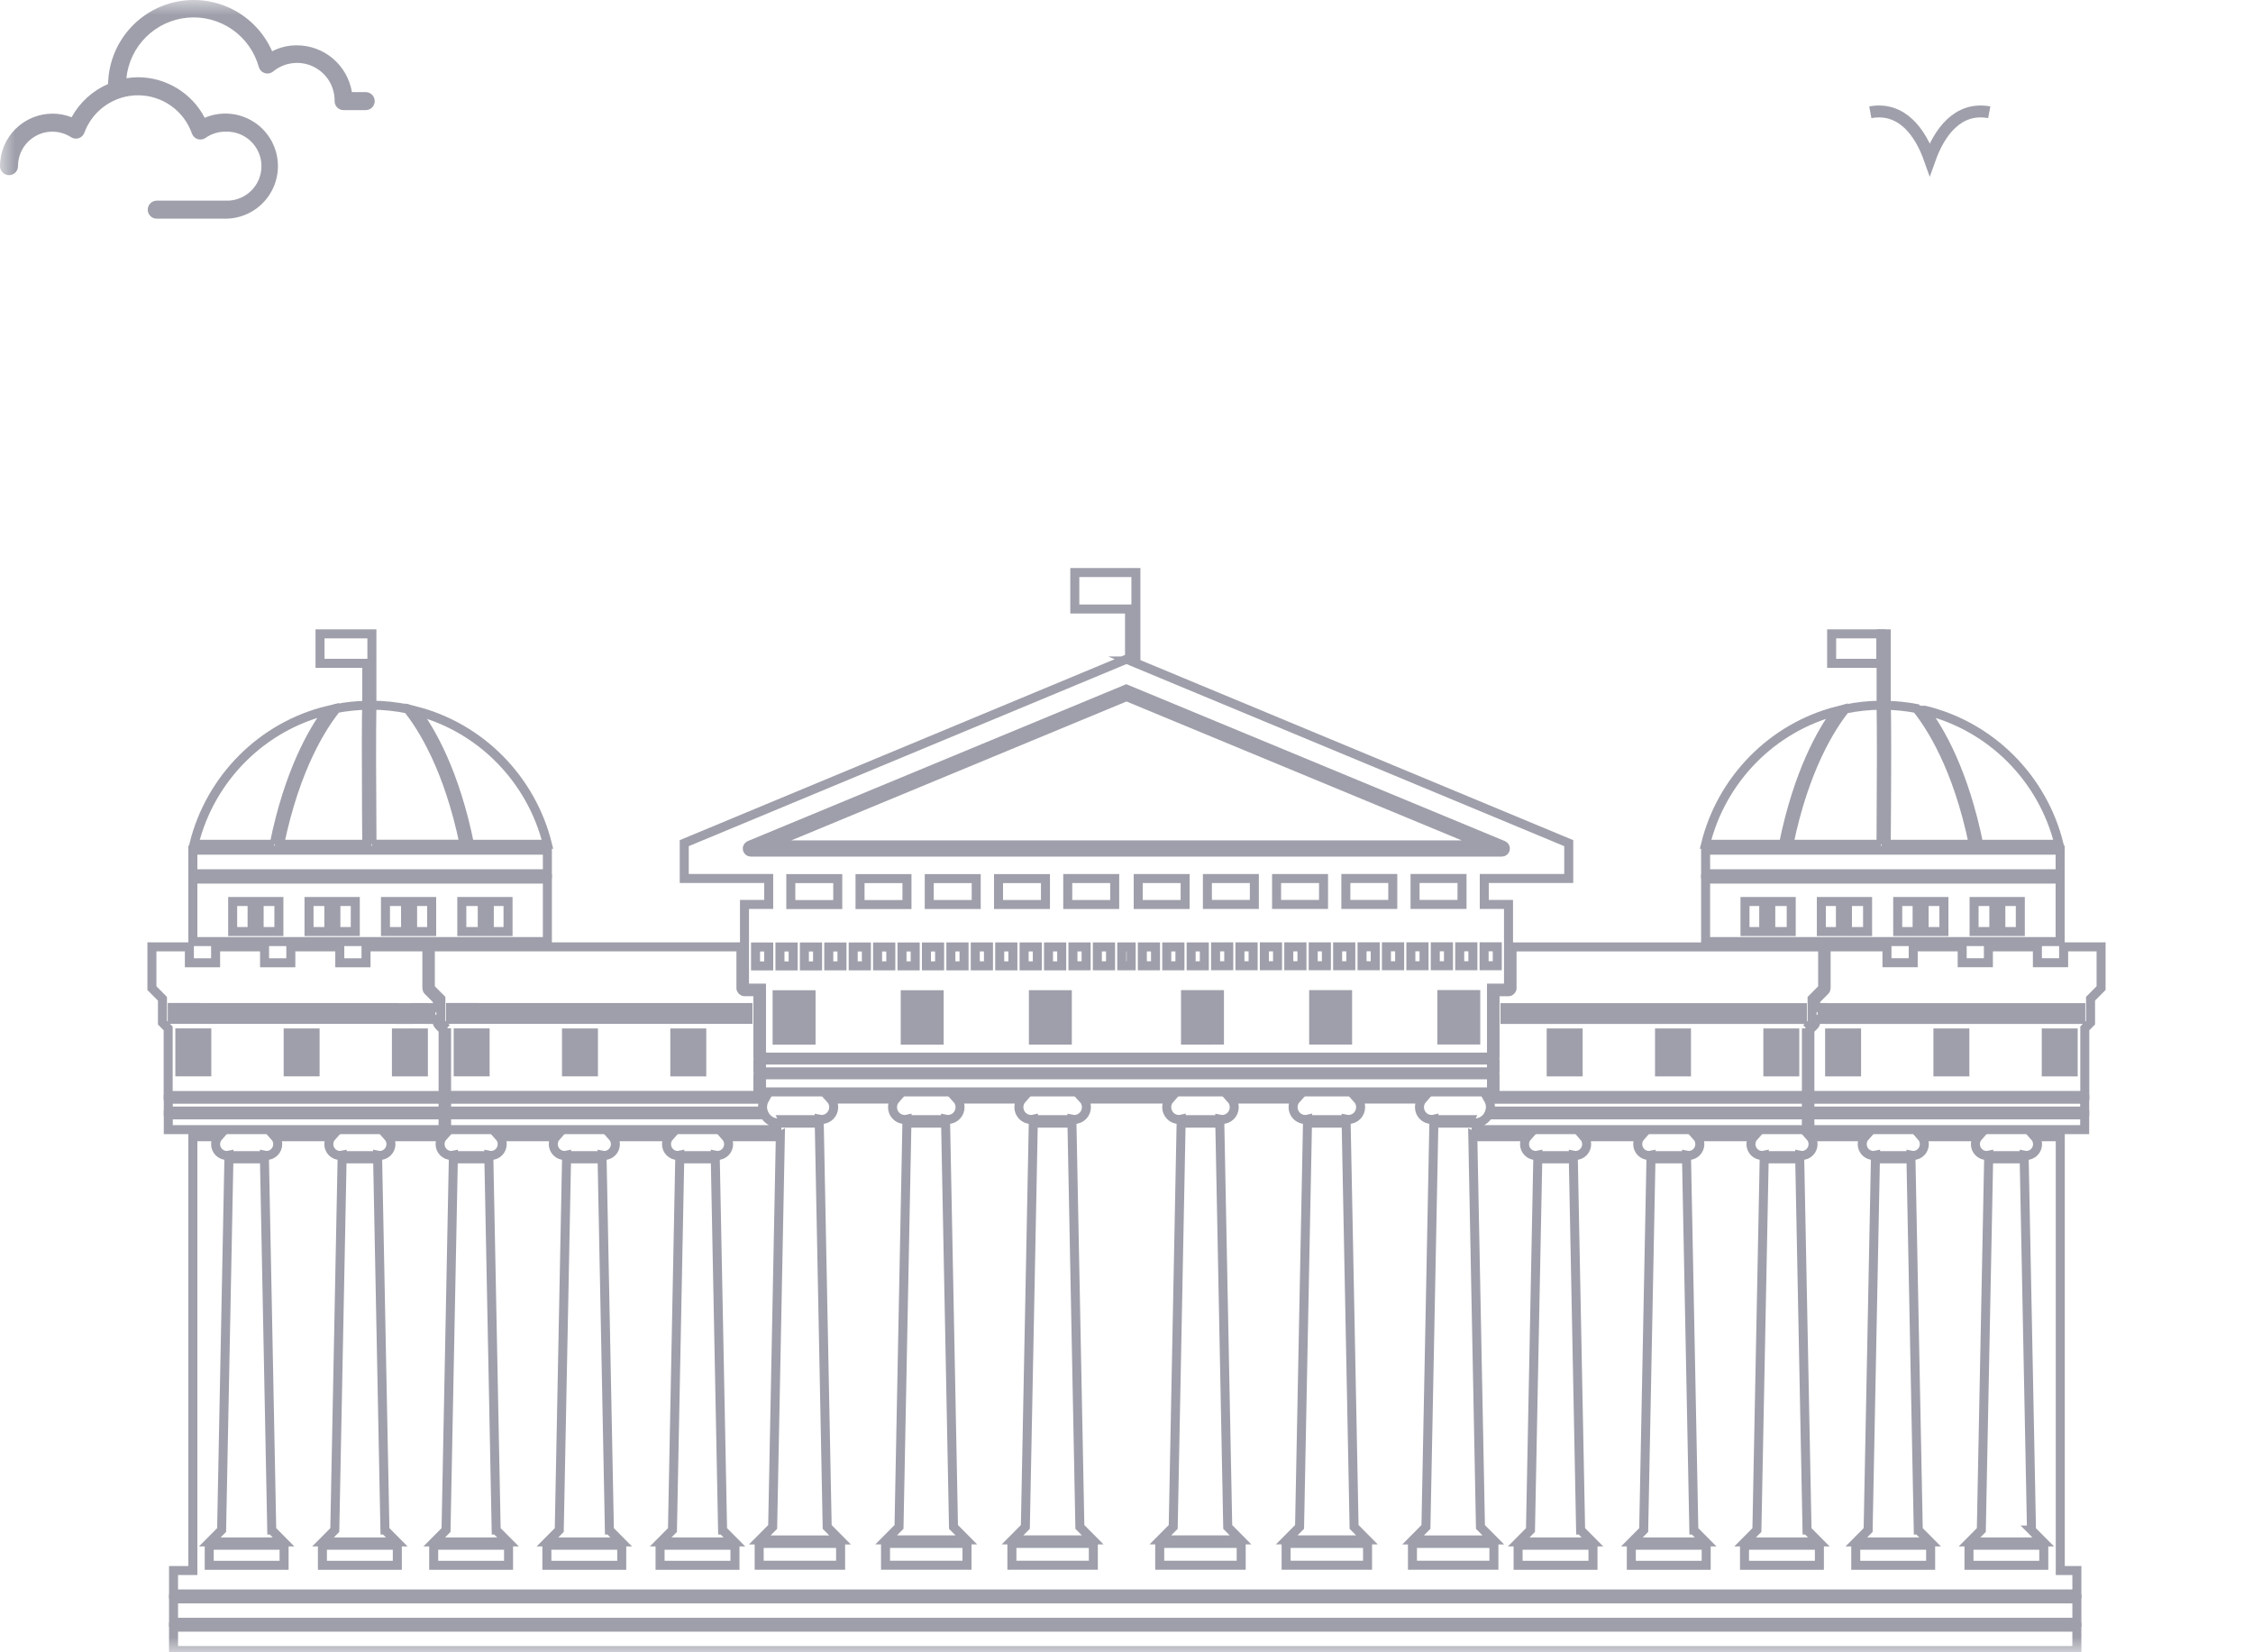 <svg width="75" height="55" viewBox="0 0 75 55" fill="none" xmlns="http://www.w3.org/2000/svg">
<mask id="mask0_1_3739" style="mask-type:alpha" maskUnits="userSpaceOnUse" x="0" y="0" width="75" height="55">
<rect width="75" height="55" fill="#D9D9D9"/>
</mask>
<g mask="url(#mask0_1_3739)">
<path d="M2.383 3.903C2.18 3.823 1.964 3.782 1.746 3.783C1.283 3.784 0.84 3.968 0.512 4.296C0.185 4.623 0.001 5.067 0 5.53C0 5.609 0.032 5.686 0.088 5.742C0.144 5.798 0.22 5.83 0.3 5.83C0.38 5.83 0.456 5.798 0.512 5.742C0.569 5.686 0.6 5.609 0.6 5.53C0.6 5.324 0.655 5.122 0.759 4.944C0.864 4.767 1.015 4.622 1.196 4.523C1.376 4.424 1.58 4.376 1.786 4.384C1.992 4.392 2.192 4.455 2.365 4.567C2.402 4.591 2.445 4.607 2.49 4.612C2.534 4.618 2.58 4.614 2.623 4.6C2.665 4.585 2.704 4.561 2.737 4.529C2.769 4.498 2.793 4.459 2.809 4.416C2.944 4.049 3.19 3.732 3.512 3.51C3.834 3.287 4.217 3.169 4.608 3.172C5 3.175 5.381 3.299 5.699 3.526C6.018 3.754 6.259 4.074 6.388 4.443C6.404 4.487 6.429 4.526 6.461 4.559C6.494 4.591 6.534 4.615 6.578 4.63C6.622 4.644 6.668 4.648 6.714 4.641C6.76 4.634 6.804 4.617 6.842 4.591C7.033 4.455 7.261 4.383 7.496 4.383C7.651 4.376 7.807 4.399 7.953 4.453C8.099 4.507 8.233 4.591 8.346 4.698C8.459 4.805 8.549 4.935 8.611 5.078C8.672 5.221 8.704 5.375 8.704 5.531C8.704 5.687 8.672 5.841 8.611 5.985C8.549 6.128 8.459 6.257 8.346 6.364C8.233 6.472 8.099 6.555 7.953 6.609C7.807 6.663 7.651 6.687 7.496 6.679H5.218C5.139 6.679 5.062 6.711 5.006 6.767C4.95 6.823 4.918 6.899 4.918 6.979C4.918 7.059 4.95 7.135 5.006 7.191C5.062 7.248 5.139 7.279 5.218 7.279H7.496C7.756 7.28 8.012 7.223 8.247 7.113C8.483 7.002 8.69 6.841 8.855 6.64C9.02 6.439 9.138 6.204 9.2 5.952C9.263 5.7 9.269 5.437 9.217 5.182C9.166 4.927 9.058 4.687 8.902 4.48C8.746 4.272 8.546 4.101 8.315 3.981C8.085 3.86 7.831 3.792 7.572 3.782C7.312 3.771 7.053 3.819 6.815 3.921C6.603 3.515 6.284 3.175 5.893 2.937C5.501 2.699 5.052 2.572 4.594 2.571C4.464 2.573 4.335 2.584 4.207 2.604C4.26 2.082 4.493 1.594 4.867 1.226C5.241 0.858 5.732 0.632 6.255 0.587C6.778 0.543 7.3 0.683 7.731 0.982C8.162 1.282 8.475 1.723 8.615 2.229C8.629 2.277 8.654 2.32 8.688 2.356C8.723 2.392 8.766 2.418 8.813 2.433C8.86 2.448 8.911 2.451 8.959 2.441C9.008 2.432 9.054 2.41 9.092 2.379C9.277 2.227 9.501 2.131 9.738 2.103C9.975 2.074 10.216 2.114 10.431 2.218C10.646 2.322 10.827 2.485 10.953 2.689C11.078 2.892 11.143 3.127 11.139 3.366C11.139 3.446 11.17 3.522 11.226 3.578C11.283 3.635 11.359 3.666 11.439 3.666H12.174C12.253 3.666 12.33 3.635 12.386 3.578C12.442 3.522 12.474 3.446 12.474 3.366C12.474 3.287 12.442 3.21 12.386 3.154C12.33 3.098 12.253 3.066 12.174 3.066H11.715C11.643 2.632 11.419 2.236 11.084 1.951C10.748 1.666 10.322 1.509 9.881 1.509C9.595 1.508 9.313 1.576 9.059 1.707C8.798 1.112 8.342 0.623 7.766 0.323C7.189 0.022 6.528 -0.072 5.89 0.055C5.253 0.182 4.678 0.523 4.261 1.022C3.844 1.52 3.61 2.146 3.598 2.796C3.081 3.02 2.653 3.41 2.383 3.903Z" fill="#9E9FAA"/>
<path d="M62.261 3.737C63.314 3.545 63.928 4.412 64.24 5.294C64.556 4.408 65.172 3.545 66.22 3.737" stroke="#9E9FAA" stroke-width="0.396" stroke-miterlimit="10"/>
<path d="M5.777 53.222H69.137V54.001H5.777V53.222Z" stroke="#9E9FAA" stroke-width="0.3" stroke-miterlimit="10"/>
<path d="M5.777 54.164H69.137V54.942H5.777V54.164Z" stroke="#9E9FAA" stroke-width="0.3" stroke-miterlimit="10"/>
<path d="M49.41 30.106H50.217V32.892H49.651V35.188H25.349V32.892H24.783V30.106H25.589V29.243H22.778V28.066L37.5 21.942L37.601 21.984V20.273H35.779V19.058H37.813V22.001H37.641L52.222 28.066V29.243H49.41V30.106ZM49.404 32.146H49.843V31.517H49.404V32.146ZM48.853 34.618H49.126V33.107H48.853V34.618ZM49.031 32.146V31.517H48.592V32.146H49.031ZM48.426 34.618H48.699V33.107H48.426V34.618ZM47.997 34.618H48.27V33.107H47.997V34.618ZM47.779 32.146H48.218V31.517H47.779V32.146ZM48.218 30.106H48.669V29.243H47.106V30.106H48.217H48.218ZM46.966 32.146H47.405V31.517H46.966V32.146ZM46.153 32.146H46.593V31.517H46.153V32.146ZM45.341 32.146H45.78V31.517H45.341V32.146ZM45.78 30.106H46.364V29.243H44.802V30.106H45.78ZM44.587 34.62H44.86V33.108H44.587V34.62ZM44.528 32.147H44.967V31.519H44.528V32.147ZM44.159 34.62H44.431V33.108H44.159V34.62ZM43.73 34.62H44.003V33.108H43.73V34.62ZM43.715 32.147H44.154V31.519H43.715V32.147ZM42.902 32.147H43.341V31.519H42.902V32.147ZM43.341 30.107H44.059V29.244H42.496V30.107H43.34H43.341ZM42.089 32.147H42.528V31.519H42.089V32.147ZM41.276 32.147H41.715V31.519H41.276V32.147ZM40.321 34.62H40.594V33.108H40.321V34.62ZM40.904 32.147V31.519H40.465V32.147H40.904ZM40.193 30.107H41.756V29.244H40.193V30.107ZM39.893 34.621H40.166V33.109H39.893V34.621ZM40.091 32.148V31.52H39.652V32.148H40.091ZM39.465 34.621H39.738V33.109H39.465V34.621ZM38.84 32.148H39.279V31.52H38.84V32.148ZM38.027 32.148H38.466V31.52H38.027V32.148ZM37.89 30.108H39.452V29.245H37.89V30.108ZM37.343 32.148H37.655V31.52H37.343V32.148ZM36.53 32.148H36.969V31.52H36.53V32.148ZM35.717 32.148H36.156V31.52H35.717V32.148ZM35.544 30.108H37.107V29.245H35.544V30.108ZM35.257 34.622H35.53V33.111H35.257V34.622ZM35.343 32.15V31.521H34.904V32.15H35.343ZM34.83 34.622H35.103V33.111H34.83V34.622ZM34.401 34.622H34.674V33.111H34.401V34.622ZM34.092 32.15H34.531V31.521H34.092V32.15ZM33.279 32.15H33.718V31.521H33.279V32.15ZM33.24 30.109H34.802V29.246H33.24V30.109ZM32.466 32.15H32.905V31.521H32.466V32.15ZM31.653 32.15H32.092V31.521H31.653V32.15ZM32.092 30.109H32.497V29.246H30.934V30.109H32.091H32.092ZM30.991 34.623H31.264V33.112H30.991V34.623ZM30.84 32.151H31.279V31.522H30.84V32.151ZM30.563 34.623H30.835V33.112H30.563V34.623ZM30.134 34.623H30.407V33.112H30.134V34.623ZM30.027 32.151H30.466V31.522H30.027V32.151ZM29.214 32.151H29.654V31.522H29.214V32.151ZM29.654 30.11H30.192V29.247H28.63V30.11H29.654ZM28.402 32.151H28.841V31.522H28.402V32.151ZM27.589 32.151H28.028V31.522H27.589V32.151ZM27.888 30.11V29.247H26.325V30.11H27.888ZM25.964 31.523V32.152H26.403V31.523H25.964ZM27.216 31.523H26.777V32.152H27.216V31.523ZM26.727 34.624H26.999V33.113H26.727V34.624ZM26.298 34.624H26.571V33.113H26.298V34.624ZM25.869 34.624H26.142V33.113H25.869V34.624ZM25.151 31.523V32.152H25.59V31.523H25.151ZM49.996 28.364C50.053 28.364 50.101 28.324 50.111 28.269C50.121 28.213 50.093 28.159 50.041 28.137L37.494 22.937L24.947 28.137C24.896 28.159 24.866 28.213 24.877 28.269C24.888 28.324 24.936 28.364 24.992 28.364H50.002H49.996Z" stroke="#9E9FAA" stroke-width="0.3" stroke-miterlimit="10"/>
<path d="M25.349 35.679V35.286H37.5H49.651V35.679H37.5H25.349Z" stroke="#9E9FAA" stroke-width="0.3" stroke-miterlimit="10"/>
<path d="M60.132 36.59V36.984H49.597C49.608 36.943 49.615 36.899 49.615 36.854C49.615 36.758 49.588 36.668 49.544 36.59H60.132Z" stroke="#9E9FAA" stroke-width="0.3" stroke-miterlimit="10"/>
<path d="M49.134 37.384C49.134 37.384 49.134 37.381 49.134 37.378C49.312 37.364 49.466 37.259 49.548 37.11H60.132V37.602H49.138L49.133 37.384H49.134Z" stroke="#9E9FAA" stroke-width="0.3" stroke-miterlimit="10"/>
<path d="M60.133 34.231V36.463H49.651C49.716 36.463 49.768 36.41 49.768 36.346V35.776C49.768 35.759 49.764 35.741 49.757 35.727C49.764 35.712 49.768 35.696 49.768 35.679V35.286C49.768 35.269 49.764 35.252 49.757 35.238C49.764 35.223 49.768 35.206 49.768 35.189V33.011H50.217C50.281 33.011 50.334 32.958 50.334 32.894V31.52H60.674V32.894L60.323 33.247V34.042L60.133 34.234V34.231ZM51.637 35.679H51.871V34.384H51.637V35.679ZM50.371 33.541H50.099V33.933H50.371V33.541ZM50.878 33.541H50.605V33.933H50.878V33.541ZM51.385 33.541H51.112V33.933H51.385V33.541ZM51.892 33.541H51.619V33.933H51.892V33.541ZM51.97 35.679H52.203V34.384H51.97V35.679ZM52.398 33.541H52.126V33.933H52.398V33.541ZM52.535 34.384H52.301V35.679H52.535V34.384ZM52.905 33.541H52.632V33.933H52.905V33.541ZM53.412 33.541H53.139V33.933H53.412V33.541ZM53.919 33.541H53.646V33.933H53.919V33.541ZM54.425 33.541H54.153V33.933H54.425V33.541ZM54.932 33.541H54.659V33.933H54.932V33.541ZM55.439 33.541H55.166V33.933H55.439V33.541ZM55.478 34.384H55.244V35.679H55.478V34.384ZM55.575 35.679H55.809V34.384H55.575V35.679ZM55.946 33.541H55.673V33.933H55.946V33.541ZM56.141 34.384H55.907V35.679H56.141V34.384ZM56.452 33.541H56.179V33.933H56.452V33.541ZM56.959 33.541H56.686V33.933H56.959V33.541ZM57.466 33.541H57.193V33.933H57.466V33.541ZM57.972 33.541H57.7V33.933H57.972V33.541ZM58.479 33.541H58.206V33.933H58.479V33.541ZM58.986 33.541H58.713V33.933H58.986V33.541ZM59.083 34.384H58.85V35.679H59.083V34.384ZM59.181 35.679H59.415V34.384H59.181V35.679ZM59.493 33.541H59.22V33.933H59.493V33.541ZM59.512 35.679H59.746V34.384H59.512V35.679ZM59.999 33.541H59.727V33.933H59.999V33.541Z" stroke="#9E9FAA" stroke-width="0.3" stroke-miterlimit="10"/>
<path d="M60.249 36.59H69.397V36.984H60.249V36.59Z" stroke="#9E9FAA" stroke-width="0.3" stroke-miterlimit="10"/>
<path d="M60.249 37.11H69.397V37.602H60.249V37.11Z" stroke="#9E9FAA" stroke-width="0.3" stroke-miterlimit="10"/>
<path d="M60.249 36.463V34.28L60.405 34.123C60.427 34.101 60.44 34.071 60.44 34.04V33.932H60.654V33.539H60.44V33.293L60.756 32.974C60.778 32.952 60.79 32.922 60.79 32.891V31.518H62.815V32.045H63.689V31.518H65.319V32.045H66.192V31.518H67.823V32.045H68.696V31.518H69.943V32.891L69.592 33.245V34.04L69.401 34.231V36.463H60.249ZM60.906 35.679H61.14V34.384H60.906V35.679ZM61.16 33.541H60.887V33.933H61.16V33.541ZM61.237 35.679H61.471V34.384H61.237V35.679ZM61.666 33.541H61.393V33.933H61.666V33.541ZM61.803 34.384H61.569V35.679H61.803V34.384ZM62.173 33.541H61.9V33.933H62.173V33.541ZM62.68 33.541H62.407V33.933H62.68V33.541ZM63.187 33.541H62.914V33.933H63.187V33.541ZM63.693 33.541H63.42V33.933H63.693V33.541ZM64.2 33.541H63.927V33.933H64.2V33.541ZM64.707 33.541H64.434V33.933H64.707V33.541ZM64.746 34.384H64.512V35.679H64.746V34.384ZM64.843 35.679H65.077V34.384H64.843V35.679ZM65.213 33.541H64.941V33.933H65.213V33.541ZM65.408 34.384H65.174V35.679H65.408V34.384ZM65.72 33.541H65.447V33.933H65.72V33.541ZM66.227 33.541H65.954V33.933H66.227V33.541ZM66.734 33.541H66.461V33.933H66.734V33.541ZM67.24 33.541H66.968V33.933H67.24V33.541ZM67.747 33.541H67.474V33.933H67.747V33.541ZM68.254 33.541H67.981V33.933H68.254V33.541ZM68.351 34.384H68.118V35.679H68.351V34.384ZM68.449 35.679H68.683V34.384H68.449V35.679ZM68.761 33.541H68.488V33.933H68.761V33.541ZM68.78 35.679H69.014V34.384H68.78V35.679ZM69.267 33.541H68.995V33.933H69.267V33.541Z" stroke="#9E9FAA" stroke-width="0.3" stroke-miterlimit="10"/>
<path d="M65.716 31.342H56.778V29.262H68.58V31.342H65.716ZM58.713 30.008H58.089V31.008H58.713V30.008ZM59.628 30.008H58.947V31.008H59.628V30.008ZM61.266 30.008H60.631V31.008H61.266V30.008ZM62.17 30.008H61.5V31.008H62.17V30.008ZM63.819 30.008H63.173V31.008H63.819V30.008ZM64.711 30.008H64.052V31.008H64.711V30.008ZM66.373 30.008H65.715V31.008H66.373V30.008ZM67.254 30.008H66.606V31.008H67.254V30.008Z" stroke="#9E9FAA" stroke-width="0.3" stroke-miterlimit="10"/>
<path d="M56.778 28.3H68.58V29.085H56.778V28.3Z" stroke="#9E9FAA" stroke-width="0.3" stroke-miterlimit="10"/>
<path d="M62.791 28.104C62.794 27.722 62.797 27.325 62.799 26.929C62.811 24.99 62.805 23.994 62.794 23.477C63.137 23.485 63.472 23.521 63.798 23.583C64.263 24.157 65.162 25.535 65.692 28.105H62.791V28.104Z" stroke="#9E9FAA" stroke-width="0.3" stroke-miterlimit="10"/>
<path d="M59.37 28.104H56.776C57.312 25.932 59.001 24.22 61.15 23.664C60.644 24.343 59.856 25.715 59.37 28.104Z" stroke="#9E9FAA" stroke-width="0.3" stroke-miterlimit="10"/>
<path d="M62.617 28.104H59.55C60.074 25.561 60.96 24.184 61.429 23.6C61.814 23.521 62.212 23.477 62.62 23.474C62.636 24.347 62.63 26.217 62.617 28.105V28.104Z" stroke="#9E9FAA" stroke-width="0.3" stroke-miterlimit="10"/>
<path d="M64.074 23.642C66.268 24.171 67.999 25.901 68.543 28.104H65.87C65.38 25.688 64.578 24.312 64.073 23.642H64.074Z" stroke="#9E9FAA" stroke-width="0.3" stroke-miterlimit="10"/>
<path d="M62.62 21.099H62.791V23.474H62.62V21.099Z" stroke="#9E9FAA" stroke-width="0.3" stroke-miterlimit="10"/>
<path d="M25.589 28.123L37.5 23.188L49.411 28.123H37.5H25.589Z" stroke="#9E9FAA" stroke-width="0.3" stroke-miterlimit="10"/>
<path d="M25.349 36.346V35.777H37.5H49.651V36.346H37.5H25.349Z" stroke="#9E9FAA" stroke-width="0.3" stroke-miterlimit="10"/>
<path d="M14.867 36.59H25.455C25.411 36.668 25.384 36.758 25.384 36.854C25.384 36.899 25.39 36.943 25.401 36.984H14.867V36.59Z" stroke="#9E9FAA" stroke-width="0.3" stroke-miterlimit="10"/>
<path d="M25.861 37.601H14.867V37.109H25.452C25.535 37.258 25.688 37.363 25.866 37.377C25.866 37.38 25.866 37.381 25.866 37.383L25.861 37.601Z" stroke="#9E9FAA" stroke-width="0.3" stroke-miterlimit="10"/>
<path d="M14.866 34.231L14.676 34.04V33.245L14.325 32.891V31.518H24.665V32.891C24.665 32.956 24.718 33.009 24.782 33.009H25.23V35.187C25.23 35.204 25.235 35.221 25.242 35.235C25.235 35.25 25.23 35.267 25.23 35.284V35.677C25.23 35.694 25.235 35.711 25.242 35.725C25.235 35.74 25.23 35.756 25.23 35.774V36.343C25.23 36.408 25.283 36.461 25.347 36.461H14.866V34.229V34.231ZM19.331 33.539H19.058V33.932H19.331V33.539ZM22.875 33.539H22.602V33.932H22.875V33.539ZM24.627 33.932H24.9V33.539H24.627V33.932ZM24.121 33.932H24.394V33.539H24.121V33.932ZM23.614 33.932H23.887V33.539H23.614V33.932ZM23.127 35.679H23.361V34.384H23.127V35.679ZM23.107 33.932H23.38V33.539H23.107V33.932ZM22.795 35.679H23.029V34.384H22.795V35.679ZM22.464 35.679H22.698V34.384H22.464V35.679ZM22.094 33.932H22.367V33.539H22.094V33.932ZM21.587 33.932H21.86V33.539H21.587V33.932ZM21.08 33.932H21.353V33.539H21.08V33.932ZM20.573 33.932H20.846V33.539H20.573V33.932ZM20.067 33.932H20.34V33.539H20.067V33.932ZM19.833 33.539H19.56V33.932H19.833V33.539ZM19.521 35.678H19.755V34.383H19.521V35.678ZM19.19 35.678H19.424V34.383H19.19V35.678ZM18.858 35.678H19.092V34.383H18.858V35.678ZM18.547 33.931H18.819V33.538H18.547V33.931ZM18.04 33.931H18.313V33.538H18.04V33.931ZM17.533 33.931H17.806V33.538H17.533V33.931ZM17.026 33.931H17.299V33.538H17.026V33.931ZM16.52 33.931H16.793V33.538H16.52V33.931ZM16.286 33.538H16.013V33.931H16.286V33.538ZM15.915 35.677H16.149V34.382H15.915V35.677ZM15.584 35.677H15.818V34.382H15.584V35.677ZM15.506 33.93H15.779V33.537H15.506V33.93ZM15.253 35.677H15.487V34.382H15.253V35.677ZM14.999 33.93H15.272V33.537H14.999V33.93Z" stroke="#9E9FAA" stroke-width="0.3" stroke-miterlimit="10"/>
<path d="M5.602 36.59H14.749V36.984H5.602V36.59Z" stroke="#9E9FAA" stroke-width="0.3" stroke-miterlimit="10"/>
<path d="M5.602 37.11H14.749V37.602H5.602V37.11Z" stroke="#9E9FAA" stroke-width="0.3" stroke-miterlimit="10"/>
<path d="M6.304 31.519V32.047H7.177V31.519H8.807V32.047H9.681V31.519H11.311V32.047H12.185V31.519H14.21V32.892C14.21 32.924 14.222 32.954 14.244 32.976L14.56 33.294V33.541H14.346V33.933H14.56V34.041C14.56 34.072 14.573 34.102 14.595 34.124L14.751 34.281V36.465H5.598V34.233L5.408 34.041V33.246L5.057 32.892V31.519H6.304ZM13.607 33.541H13.334V33.933H13.607V33.541ZM13.86 35.679H14.094V34.384H13.86V35.679ZM13.84 33.932H14.113V33.539H13.84V33.932ZM13.529 35.679H13.762V34.384H13.529V35.679ZM13.197 35.679H13.431V34.384H13.197V35.679ZM12.827 33.932H13.1V33.539H12.827V33.932ZM12.32 33.932H12.593V33.539H12.32V33.932ZM10.062 33.539H9.789V33.932H10.062V33.539ZM11.815 33.932H12.088V33.539H11.815V33.932ZM11.308 33.932H11.581V33.539H11.308V33.932ZM10.801 33.932H11.074V33.539H10.801V33.932ZM10.567 33.539H10.294V33.932H10.567V33.539ZM10.255 35.678H10.489V34.383H10.255V35.678ZM9.924 35.678H10.158V34.383H9.924V35.678ZM9.593 35.678H9.827V34.383H9.593V35.678ZM9.281 33.931H9.554V33.538H9.281V33.931ZM8.774 33.931H9.047V33.538H8.774V33.931ZM8.267 33.931H8.54V33.538H8.267V33.931ZM7.761 33.931H8.034V33.538H7.761V33.931ZM7.254 33.931H7.527V33.538H7.254V33.931ZM7.02 33.538H6.747V33.931H7.02V33.538ZM6.65 35.677H6.884V34.382H6.65V35.677ZM6.318 35.677H6.552V34.382H6.318V35.677ZM6.241 33.93H6.513V33.537H6.241V33.93ZM5.987 35.677H6.221V34.382H5.987V35.677ZM5.734 33.93H6.007V33.537H5.734V33.93Z" stroke="#9E9FAA" stroke-width="0.3" stroke-miterlimit="10"/>
<path d="M11.826 31.342H6.42V29.262H18.222V31.342H11.826ZM8.392 30.008H7.745V31.008H8.392V30.008ZM9.284 30.008H8.626V31.008H9.284V30.008ZM10.947 30.008H10.287V31.008H10.947V30.008ZM11.827 30.008H11.181V31.008H11.827V30.008ZM16.288 31.008H16.912V30.008H16.288V31.008ZM15.373 31.008H16.054V30.008H15.373V31.008ZM13.735 31.008H14.37V30.008H13.735V31.008ZM13.501 30.008H12.832V31.008H13.501V30.008Z" stroke="#9E9FAA" stroke-width="0.3" stroke-miterlimit="10"/>
<path d="M6.42 28.3H18.222V29.085H6.42V28.3Z" stroke="#9E9FAA" stroke-width="0.3" stroke-miterlimit="10"/>
<path d="M12.209 28.104H9.308C9.838 25.534 10.737 24.155 11.202 23.582C11.528 23.52 11.864 23.484 12.206 23.476C12.195 23.993 12.19 24.989 12.201 26.928C12.203 27.325 12.206 27.722 12.209 28.102V28.104Z" stroke="#9E9FAA" stroke-width="0.3" stroke-miterlimit="10"/>
<path d="M13.85 23.665C15.999 24.22 17.688 25.933 18.225 28.105H15.63C15.145 25.717 14.356 24.344 13.85 23.665Z" stroke="#9E9FAA" stroke-width="0.3" stroke-miterlimit="10"/>
<path d="M12.383 28.104C12.369 26.217 12.363 24.347 12.38 23.473C12.788 23.476 13.186 23.52 13.571 23.599C14.041 24.184 14.926 25.56 15.45 28.102H12.383V28.104Z" stroke="#9E9FAA" stroke-width="0.3" stroke-miterlimit="10"/>
<path d="M9.129 28.104H6.456C7 25.899 8.731 24.17 10.925 23.642C10.419 24.313 9.618 25.688 9.127 28.104H9.129Z" stroke="#9E9FAA" stroke-width="0.3" stroke-miterlimit="10"/>
<path d="M12.209 22.08H10.653V21.099H12.209H12.294H12.38V23.474H12.209V22.08Z" stroke="#9E9FAA" stroke-width="0.3" stroke-miterlimit="10"/>
<path d="M60.973 21.099H62.613V22.08H60.973V21.099Z" stroke="#9E9FAA" stroke-width="0.3" stroke-miterlimit="10"/>
<path d="M6.42 37.837H7.271C7.213 37.903 7.177 37.991 7.177 38.085C7.177 38.293 7.345 38.462 7.551 38.462C7.575 38.462 7.599 38.46 7.622 38.455V38.467H8.802V38.455C8.825 38.46 8.848 38.462 8.872 38.462C9.078 38.462 9.245 38.293 9.245 38.085C9.245 37.989 9.21 37.903 9.151 37.837H11.04C10.981 37.903 10.946 37.991 10.946 38.085C10.946 38.293 11.113 38.462 11.319 38.462C11.343 38.462 11.367 38.46 11.39 38.455V38.467H12.57V38.455C12.593 38.46 12.616 38.462 12.64 38.462C12.846 38.462 13.014 38.293 13.014 38.085C13.014 37.989 12.978 37.903 12.92 37.837H14.744C14.685 37.903 14.65 37.991 14.65 38.085C14.65 38.293 14.817 38.462 15.024 38.462C15.048 38.462 15.072 38.46 15.095 38.455V38.467H16.274V38.455C16.297 38.46 16.32 38.462 16.344 38.462C16.551 38.462 16.718 38.293 16.718 38.085C16.718 37.989 16.683 37.903 16.624 37.837H18.512C18.454 37.903 18.418 37.991 18.418 38.085C18.418 38.293 18.586 38.462 18.792 38.462C18.816 38.462 18.84 38.46 18.863 38.455V38.467H20.043V38.455C20.066 38.46 20.089 38.462 20.113 38.462C20.319 38.462 20.486 38.293 20.486 38.085C20.486 37.989 20.451 37.903 20.392 37.837H22.281C22.222 37.903 22.187 37.991 22.187 38.085C22.187 38.293 22.354 38.462 22.56 38.462C22.584 38.462 22.609 38.46 22.631 38.455V38.467H23.811V38.455C23.834 38.46 23.857 38.462 23.881 38.462C24.087 38.462 24.255 38.293 24.255 38.085C24.255 37.989 24.219 37.903 24.161 37.837H25.864C25.906 37.837 25.944 37.825 25.977 37.807L25.721 50.828L25.292 51.26H27.965L27.536 50.828L27.272 37.386H26.102C26.103 37.344 26.094 37.304 26.074 37.269H27.27V37.256C27.294 37.261 27.32 37.264 27.347 37.264C27.572 37.264 27.753 37.08 27.753 36.855C27.753 36.751 27.714 36.655 27.65 36.584H29.814C29.75 36.656 29.711 36.751 29.711 36.855C29.711 37.081 29.893 37.264 30.117 37.264C30.143 37.264 30.168 37.262 30.194 37.256V37.269H31.477V37.256C31.501 37.261 31.527 37.264 31.553 37.264C31.778 37.264 31.959 37.08 31.959 36.855C31.959 36.751 31.92 36.655 31.856 36.584H34.02C33.956 36.656 33.917 36.751 33.917 36.855C33.917 37.081 34.1 37.264 34.323 37.264C34.349 37.264 34.375 37.262 34.4 37.256V37.269H35.683V37.256C35.707 37.261 35.733 37.264 35.76 37.264C35.984 37.264 36.166 37.08 36.166 36.855C36.166 36.751 36.127 36.655 36.062 36.584H38.942C38.878 36.656 38.839 36.751 38.839 36.855C38.839 37.081 39.021 37.264 39.245 37.264C39.271 37.264 39.297 37.262 39.322 37.256V37.269H40.605V37.256C40.629 37.261 40.655 37.264 40.681 37.264C40.906 37.264 41.087 37.08 41.087 36.855C41.087 36.751 41.048 36.655 40.984 36.584H43.149C43.084 36.656 43.045 36.751 43.045 36.855C43.045 37.081 43.228 37.264 43.451 37.264C43.478 37.264 43.503 37.262 43.528 37.256V37.269H44.811V37.256C44.835 37.261 44.861 37.264 44.888 37.264C45.112 37.264 45.294 37.08 45.294 36.855C45.294 36.751 45.255 36.655 45.191 36.584H47.355C47.291 36.656 47.252 36.751 47.252 36.855C47.252 37.081 47.434 37.264 47.658 37.264C47.684 37.264 47.709 37.262 47.734 37.256V37.269H48.93C48.912 37.303 48.902 37.344 48.903 37.386H47.732L47.468 50.828L47.04 51.26H49.712L49.283 50.828L49.028 37.807C49.061 37.825 49.1 37.837 49.14 37.837H50.844C50.785 37.903 50.75 37.991 50.75 38.085C50.75 38.293 50.917 38.462 51.123 38.462C51.148 38.462 51.172 38.46 51.194 38.455V38.467H52.374V38.455C52.397 38.46 52.42 38.462 52.444 38.462C52.651 38.462 52.818 38.293 52.818 38.085C52.818 37.989 52.782 37.903 52.724 37.837H54.612C54.554 37.903 54.518 37.991 54.518 38.085C54.518 38.293 54.685 38.462 54.892 38.462C54.916 38.462 54.94 38.46 54.963 38.455V38.467H56.143V38.455C56.166 38.46 56.188 38.462 56.213 38.462C56.419 38.462 56.586 38.293 56.586 38.085C56.586 37.989 56.551 37.903 56.492 37.837H58.381C58.322 37.903 58.287 37.991 58.287 38.085C58.287 38.293 58.454 38.462 58.66 38.462C58.684 38.462 58.709 38.46 58.731 38.455V38.467H59.911V38.455C59.934 38.46 59.957 38.462 59.981 38.462C60.187 38.462 60.355 38.293 60.355 38.085C60.355 37.989 60.319 37.903 60.261 37.837H62.085C62.026 37.903 61.991 37.991 61.991 38.085C61.991 38.293 62.158 38.462 62.364 38.462C62.389 38.462 62.413 38.46 62.436 38.455V38.467H63.615V38.455C63.638 38.46 63.661 38.462 63.685 38.462C63.892 38.462 64.059 38.293 64.059 38.085C64.059 37.989 64.023 37.903 63.965 37.837H65.853C65.795 37.903 65.759 37.991 65.759 38.085C65.759 38.293 65.927 38.462 66.133 38.462C66.157 38.462 66.181 38.46 66.204 38.455V38.467H67.384V38.455C67.407 38.46 67.43 38.462 67.454 38.462C67.66 38.462 67.828 38.293 67.828 38.085C67.828 37.989 67.792 37.903 67.733 37.837H68.584V52.279H69.137V53.058H5.777V52.279H6.42V37.837ZM9.046 50.931L8.803 38.575H7.62L7.377 50.931L6.983 51.327H9.44L9.047 50.931H9.046ZM9.457 51.436H6.965V52.104H9.457V51.436ZM12.814 50.931L12.571 38.575H11.388L11.145 50.931L10.752 51.327H13.209L12.816 50.931H12.814ZM13.226 51.436H10.733V52.104H13.226V51.436ZM16.517 50.931L16.274 38.575H15.091L14.848 50.931L14.455 51.327H16.912L16.518 50.931H16.517ZM16.929 51.436H14.437V52.104H16.929V51.436ZM20.286 50.931L20.043 38.575H18.86L18.617 50.931L18.223 51.327H20.68L20.287 50.931H20.286ZM20.697 51.436H18.205V52.104H20.697V51.436ZM24.054 50.931L23.811 38.575H22.628L22.385 50.931L21.992 51.327H24.449L24.055 50.931H24.054ZM24.466 51.436H21.973V52.104H24.466V51.436ZM27.983 51.377H25.272V52.102H27.983V51.377ZM31.741 50.827L31.478 37.385H30.19L29.927 50.827L29.498 51.259H32.17L31.741 50.827ZM32.19 51.377H29.478V52.102H32.19V51.377ZM35.948 50.827L35.684 37.385H34.397L34.133 50.827L33.704 51.259H36.377L35.948 50.827ZM36.396 51.377H33.685V52.102H36.396V51.377ZM40.87 50.827L40.606 37.385H39.318L39.055 50.827L38.626 51.259H41.298L40.87 50.827ZM41.318 51.377H38.606V52.102H41.318V51.377ZM45.076 50.827L44.812 37.385H43.525L43.261 50.827L42.832 51.259H45.505L45.076 50.827ZM45.524 51.377H42.813V52.102H45.524V51.377ZM49.73 51.377H47.019V52.102H49.73V51.377ZM52.617 50.931L52.374 38.575H51.191L50.948 50.931L50.555 51.327H53.012L52.618 50.931H52.617ZM53.029 51.436H50.536V52.104H53.029V51.436ZM56.386 50.931L56.143 38.575H54.959L54.717 50.931L54.323 51.327H56.78L56.387 50.931H56.386ZM56.797 51.436H54.305V52.104H56.797V51.436ZM60.154 50.931L59.911 38.575H58.728L58.485 50.931L58.092 51.327H60.548L60.155 50.931H60.154ZM60.566 51.436H58.073V52.104H60.566V51.436ZM63.857 50.931L63.614 38.575H62.431L62.188 50.931L61.795 51.327H64.252L63.858 50.931H63.857ZM64.269 51.436H61.776V52.104H64.269V51.436ZM67.626 50.931L67.383 38.575H66.2L65.956 50.931L65.563 51.327H68.018L67.624 50.931H67.626ZM68.037 51.436H65.545V52.104H68.035V51.436H68.037Z" stroke="#9E9FAA" stroke-width="0.3" stroke-miterlimit="10"/>
</g>
</svg>
